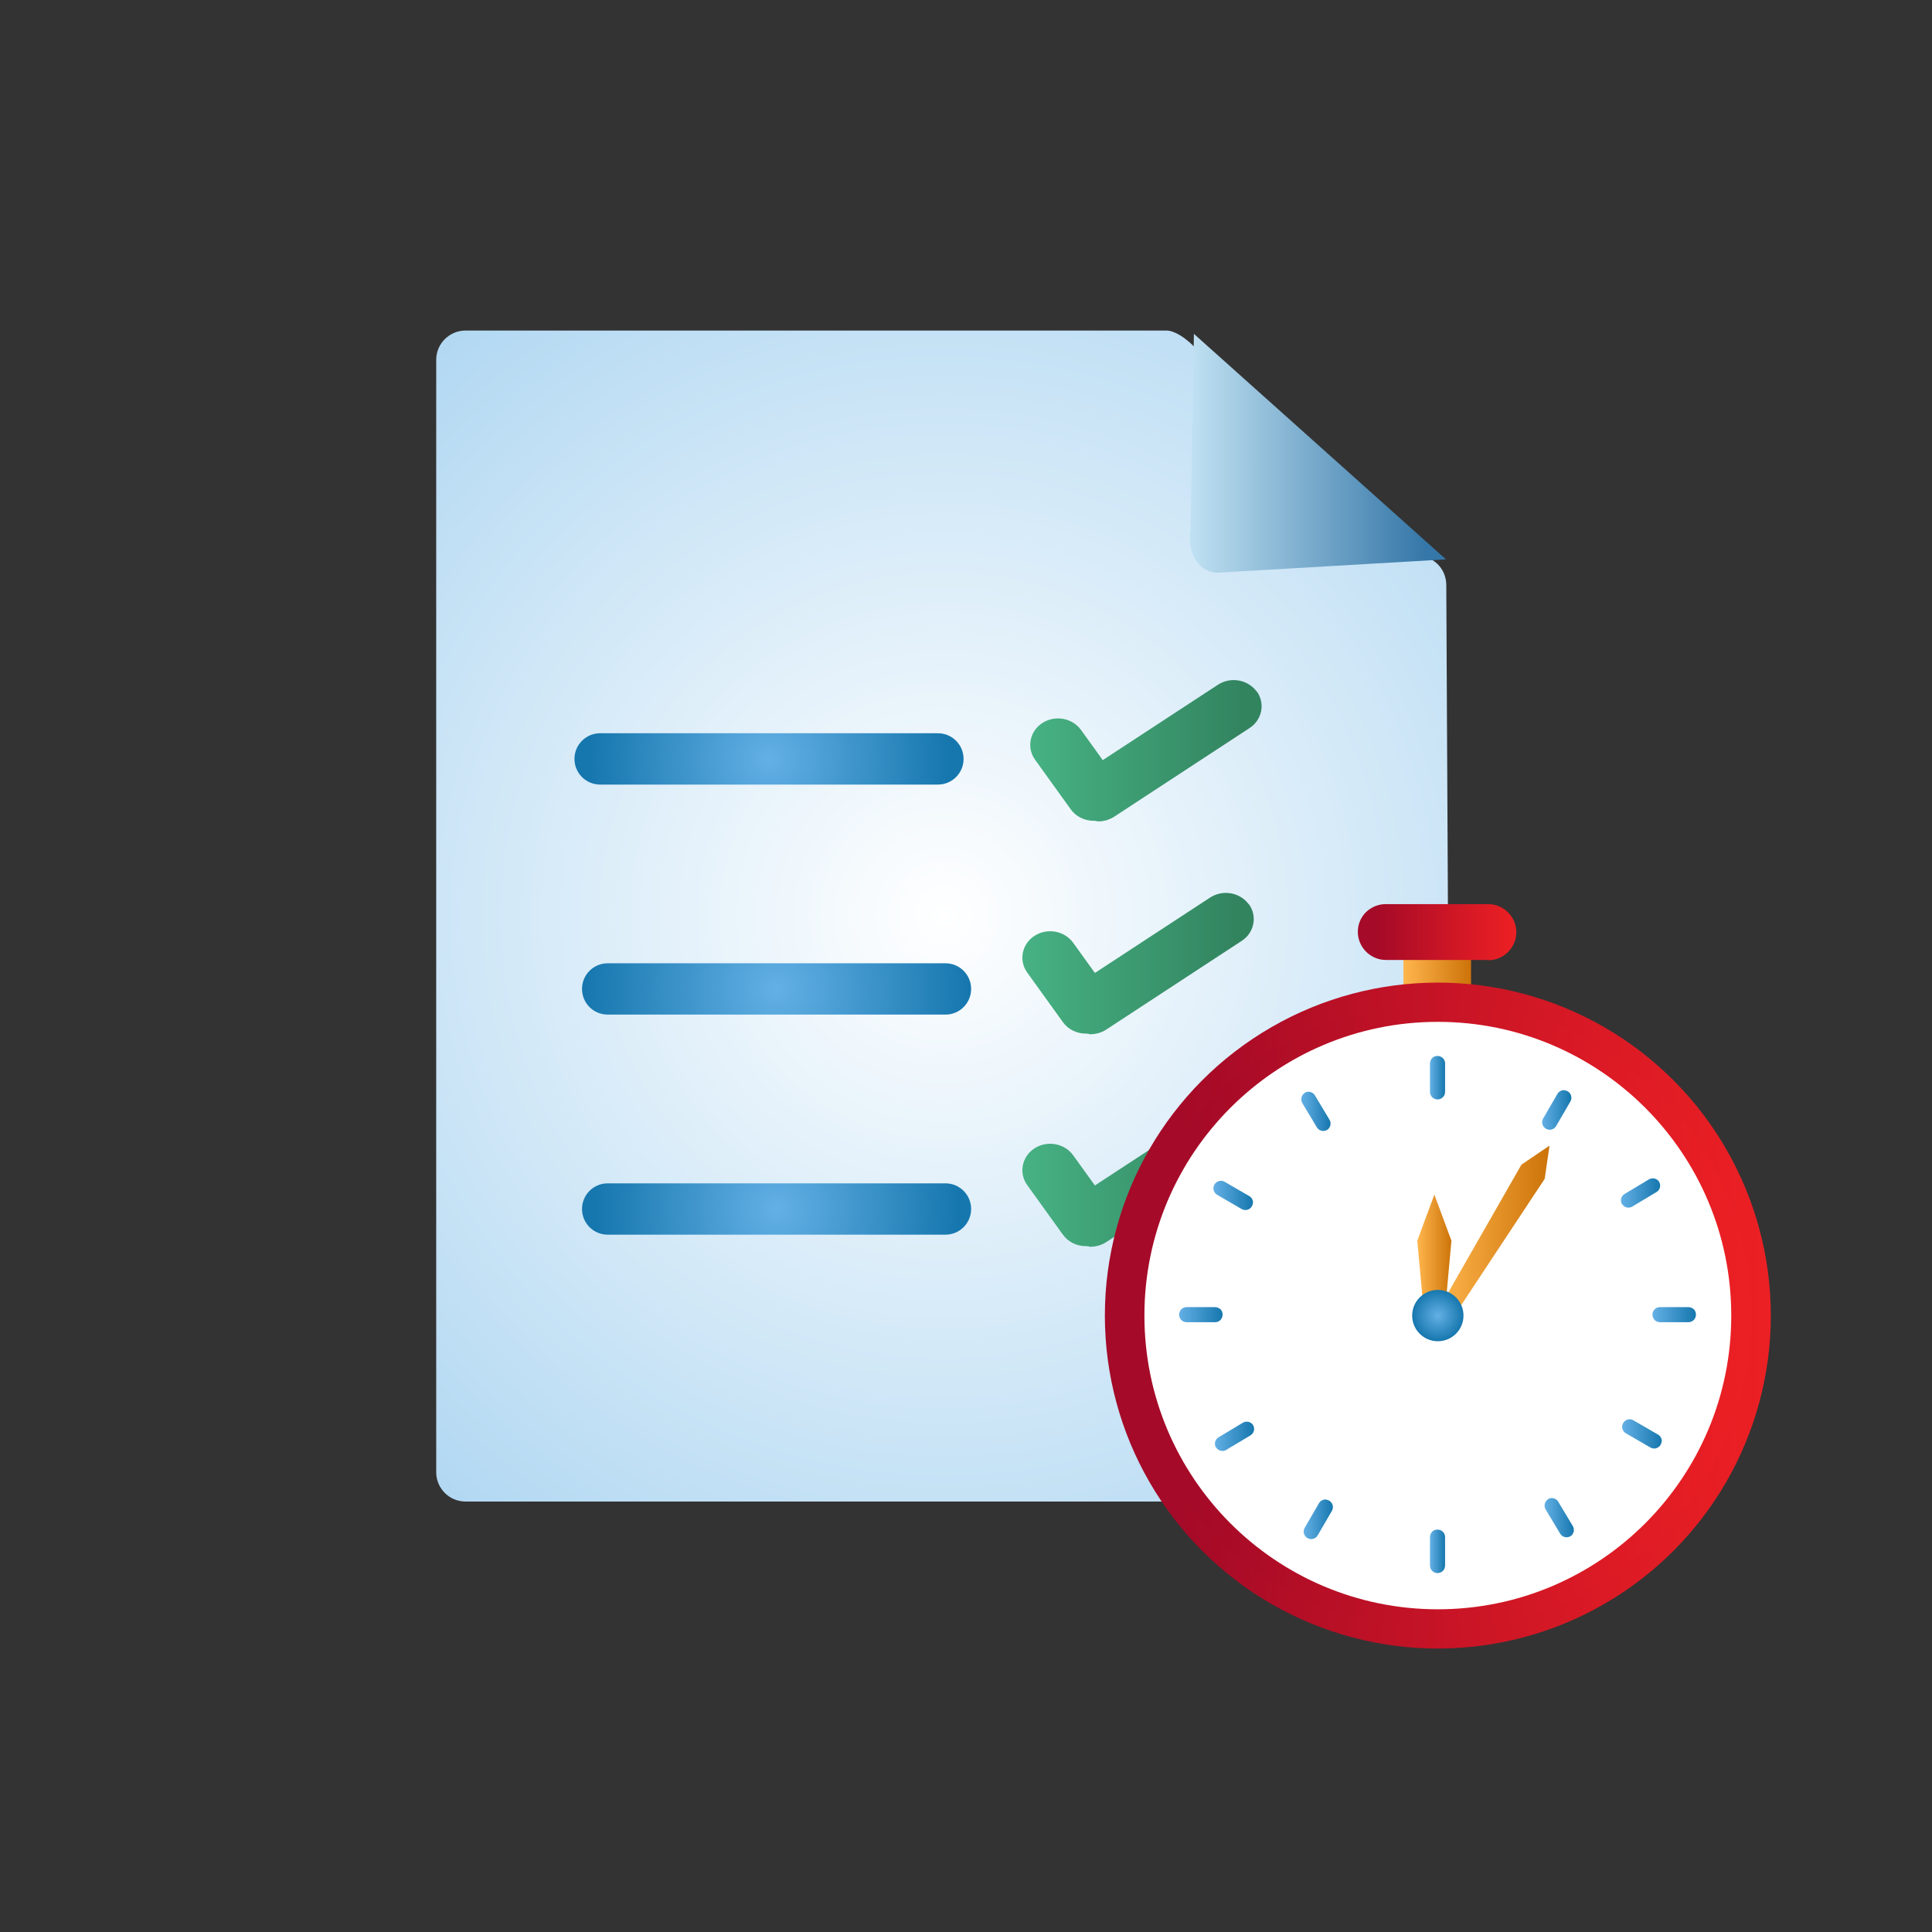 <?xml version="1.0" encoding="UTF-8"?>
<svg id="Layer_1" xmlns="http://www.w3.org/2000/svg" xmlns:xlink="http://www.w3.org/1999/xlink" viewBox="0 0 64 64">
  <rect x="0" y="0" width="64" height="64" fill="#333333" stroke="none"/>
  <defs>
    <radialGradient id="radial-gradient" cx="31.26" cy="30.34" fx="31.26" fy="30.34" r="51.41" gradientUnits="userSpaceOnUse">
      <stop offset="0" stop-color="#fff"/>
      <stop offset="1" stop-color="#63b0e5"/>
    </radialGradient>
    <linearGradient id="linear-gradient" x1="39.42" y1="15.01" x2="47.9" y2="15.01" gradientUnits="userSpaceOnUse">
      <stop offset="0" stop-color="#c0e1f2"/>
      <stop offset=".92" stop-color="#3577a8"/>
    </linearGradient>
    <linearGradient id="linear-gradient-2" x1="34.12" y1="24.87" x2="41.79" y2="24.87" gradientUnits="userSpaceOnUse">
      <stop offset="0" stop-color="#47b284"/>
      <stop offset=".92" stop-color="#32845f"/>
    </linearGradient>
    <radialGradient id="radial-gradient-2" cx="25.48" cy="25.15" fx="25.48" fy="25.15" r="5.93" gradientUnits="userSpaceOnUse">
      <stop offset="0" stop-color="#63b0e5"/>
      <stop offset="1" stop-color="#1677ae"/>
    </radialGradient>
    <linearGradient id="linear-gradient-3" x1="33.87" y1="31.92" x2="41.53" y2="31.92" xlink:href="#linear-gradient-2"/>
    <radialGradient id="radial-gradient-3" cx="25.73" cy="32.76" fx="25.73" fy="32.76" r="6.36" xlink:href="#radial-gradient-2"/>
    <linearGradient id="linear-gradient-4" x1="33.87" y1="38.97" x2="41.53" y2="38.97" xlink:href="#linear-gradient-2"/>
    <radialGradient id="radial-gradient-4" cx="25.73" cy="40.05" fx="25.73" fy="40.05" r="6.01" xlink:href="#radial-gradient-2"/>
    <linearGradient id="linear-gradient-5" x1="46.49" y1="33.48" x2="48.73" y2="33.48" gradientUnits="userSpaceOnUse">
      <stop offset="0" stop-color="#ffb64d"/>
      <stop offset="1" stop-color="#cc7309"/>
    </linearGradient>
    <linearGradient id="linear-gradient-6" x1="44.98" y1="30.87" x2="50.24" y2="30.87" gradientUnits="userSpaceOnUse">
      <stop offset=".12" stop-color="#a50a28"/>
      <stop offset=".12" stop-color="#a50a27"/>
      <stop offset=".71" stop-color="#d81925"/>
      <stop offset="1" stop-color="#ec2024"/>
    </linearGradient>
    <linearGradient id="linear-gradient-7" x1="36.6" y1="43.58" x2="58.66" y2="43.58" xlink:href="#linear-gradient-6"/>
    <linearGradient id="linear-gradient-8" x1="37.26" y1="43.58" x2="58" y2="43.58" xlink:href="#linear-gradient-6"/>
    <linearGradient id="linear-gradient-9" x1="51.16" y1="50.28" x2="52.14" y2="50.28" gradientUnits="userSpaceOnUse">
      <stop offset="0" stop-color="#63b0e5"/>
      <stop offset="1" stop-color="#1677ae"/>
    </linearGradient>
    <linearGradient id="linear-gradient-10" x1="43.1" y1="36.82" x2="44.08" y2="36.82" gradientUnits="userSpaceOnUse">
      <stop offset="0" stop-color="#63b0e5"/>
      <stop offset="1" stop-color="#1677ae"/>
    </linearGradient>
    <linearGradient id="linear-gradient-11" x1="53.69" y1="39.52" x2="54.99" y2="39.52" gradientUnits="userSpaceOnUse">
      <stop offset="0" stop-color="#63b0e5"/>
      <stop offset="1" stop-color="#1677ae"/>
    </linearGradient>
    <linearGradient id="linear-gradient-12" x1="40.24" y1="47.58" x2="41.54" y2="47.58" gradientUnits="userSpaceOnUse">
      <stop offset="0" stop-color="#63b0e5"/>
      <stop offset="1" stop-color="#1677ae"/>
    </linearGradient>
    <linearGradient id="linear-gradient-13" x1="53.74" y1="47.5" x2="55.05" y2="47.5" gradientUnits="userSpaceOnUse">
      <stop offset="0" stop-color="#63b0e5"/>
      <stop offset="1" stop-color="#1677ae"/>
    </linearGradient>
    <linearGradient id="linear-gradient-14" x1="40.19" y1="39.6" x2="41.5" y2="39.6" gradientUnits="userSpaceOnUse">
      <stop offset="0" stop-color="#63b0e5"/>
      <stop offset="1" stop-color="#1677ae"/>
    </linearGradient>
    <linearGradient id="linear-gradient-15" x1="51.08" y1="36.77" x2="52.05" y2="36.77" gradientUnits="userSpaceOnUse">
      <stop offset="0" stop-color="#63b0e5"/>
      <stop offset="1" stop-color="#1677ae"/>
    </linearGradient>
    <linearGradient id="linear-gradient-16" x1="43.19" y1="50.33" x2="44.16" y2="50.33" gradientUnits="userSpaceOnUse">
      <stop offset="0" stop-color="#63b0e5"/>
      <stop offset="1" stop-color="#1677ae"/>
    </linearGradient>
    <linearGradient id="linear-gradient-17" x1="54.74" y1="43.55" x2="56.18" y2="43.55" gradientUnits="userSpaceOnUse">
      <stop offset="0" stop-color="#63b0e5"/>
      <stop offset="1" stop-color="#1677ae"/>
    </linearGradient>
    <linearGradient id="linear-gradient-18" x1="39.06" y1="43.55" x2="40.5" y2="43.55" gradientUnits="userSpaceOnUse">
      <stop offset="0" stop-color="#63b0e5"/>
      <stop offset="1" stop-color="#1677ae"/>
    </linearGradient>
    <linearGradient id="linear-gradient-19" x1="47.37" y1="35.7" x2="47.87" y2="35.7" gradientUnits="userSpaceOnUse">
      <stop offset="0" stop-color="#63b0e5"/>
      <stop offset="1" stop-color="#1677ae"/>
    </linearGradient>
    <linearGradient id="linear-gradient-20" x1="47.37" y1="51.4" x2="47.87" y2="51.4" gradientUnits="userSpaceOnUse">
      <stop offset="0" stop-color="#63b0e5"/>
      <stop offset="1" stop-color="#1677ae"/>
    </linearGradient>
    <linearGradient id="linear-gradient-21" x1="46.95" y1="41.6" x2="48.09" y2="41.6" xlink:href="#linear-gradient-5"/>
    <linearGradient id="linear-gradient-22" x1="47.59" y1="40.86" x2="51.33" y2="40.86" xlink:href="#linear-gradient-5"/>
    <radialGradient id="radial-gradient-5" cx="47.63" cy="43.58" fx="47.63" fy="43.58" r=".85" xlink:href="#radial-gradient-2"/>
  </defs>
  <g>
    <path d="M47.1,49.74H15.42c-.54,0-.97-.44-.97-.97V11.92c0-.54.44-.97.97-.97h23.21c.54-.01,1.48.97,1.48,1.51v4.98c0,.54.44.97.98.97h5.85c.54,0,.97.43.97.97l.15,29.38c0,.54-.43.98-.97.98Z" fill="url(#radial-gradient)"/>
    <path d="M39.55,11.06l-.11,6.46c-.14.9.35,1.47.91,1.45l7.55-.44-8.35-7.47Z" fill="url(#linear-gradient)"/>
    <g>
      <path d="M41.63,22.91c-.29-.4-.86-.5-1.28-.23l-3.82,2.5-.72-1c-.29-.4-.86-.5-1.28-.23-.42.27-.53.82-.24,1.22l1.18,1.64c.18.25.47.38.76.38.01,0,.03,0,.04,0,.04,0,.07.02.11.02.18,0,.36-.05.52-.15l4.49-2.94c.42-.27.53-.82.24-1.22Z" fill="url(#linear-gradient-2)"/>
      <path d="M31.07,24.29h-11.19c-.47,0-.85.38-.85.85s.38.85.85.85h11.19c.47,0,.85-.38.85-.85s-.38-.85-.85-.85Z" fill="url(#radial-gradient-2)"/>
    </g>
    <g>
      <path d="M41.37,29.96c-.29-.4-.86-.5-1.28-.23l-3.82,2.5-.72-1c-.29-.4-.86-.5-1.28-.23-.42.27-.53.82-.24,1.22l1.18,1.64c.18.25.47.38.76.38.01,0,.03,0,.04,0,.04,0,.07.02.11.02.18,0,.36-.05.52-.15l4.49-2.94c.42-.27.53-.82.24-1.22Z" fill="url(#linear-gradient-3)"/>
      <path d="M31.32,31.91h-11.19c-.47,0-.85.38-.85.85s.38.85.85.85h11.19c.47,0,.85-.38.85-.85s-.38-.85-.85-.85Z" fill="url(#radial-gradient-3)"/>
    </g>
    <g>
      <path d="M41.37,37c-.29-.4-.86-.5-1.28-.23l-3.82,2.5-.72-1c-.29-.4-.86-.5-1.28-.23-.42.27-.53.82-.24,1.22l1.18,1.64c.18.25.47.38.76.38.01,0,.03,0,.04,0,.04,0,.07.02.11.02.18,0,.36-.05.52-.15l4.49-2.94c.42-.27.53-.82.24-1.22Z" fill="url(#linear-gradient-4)"/>
      <path d="M31.32,39.2h-11.19c-.47,0-.85.38-.85.85s.38.85.85.85h11.19c.47,0,.85-.38.85-.85s-.38-.85-.85-.85Z" fill="url(#radial-gradient-4)"/>
    </g>
  </g>
  <g>
    <rect x="46.49" y="30.71" width="2.24" height="5.54" fill="url(#linear-gradient-5)"/>
    <path d="M49.31,31.8h-3.4c-.51,0-.93-.42-.93-.93h0c0-.23.08-.43.21-.59.17-.2.43-.33.71-.33h3.4c.51,0,.93.42.93.93h0c0,.51-.42.93-.93.93Z" fill="url(#linear-gradient-6)"/>
    <g>
      <ellipse cx="47.63" cy="43.58" rx="11.03" ry="11.03" fill="url(#linear-gradient-7)"/>
      <ellipse cx="47.63" cy="43.58" rx="10.37" ry="10.38" fill="url(#linear-gradient-8)"/>
      <ellipse cx="47.63" cy="43.58" rx="9.22" ry="9.23" fill="#fff" stroke="#fff" stroke-miterlimit="10"/>
      <g>
        <g>
          <g>
            <g>
              <path d="M51.28,49.66h0c.12-.07.27-.03.34.09l.48.8c.04.06.04.13.03.19-.02.06-.05.12-.11.15h0c-.12.07-.27.03-.34-.09l-.48-.8c-.07-.12-.03-.27.09-.34Z" fill="url(#linear-gradient-9)"/>
              <path d="M43.22,36.2h0c.12-.07.27-.03.34.09l.48.8c.04.06.04.13.03.19-.02.06-.05.12-.11.15h0c-.12.07-.27.03-.34-.09l-.48-.8c-.07-.12-.03-.27.09-.34Z" fill="url(#linear-gradient-10)"/>
            </g>
            <g>
              <path d="M53.73,39.89h0c-.07-.12-.03-.27.09-.34l.8-.48c.06-.04.13-.04.19-.03.06.02.12.05.15.11h0c.07.12.03.27-.09.34l-.8.48c-.12.07-.27.03-.34-.09Z" fill="url(#linear-gradient-11)"/>
              <path d="M40.28,47.95h0c-.07-.12-.03-.27.09-.34l.8-.48c.06-.04.13-.04.19-.03.06.02.12.05.15.11h0c.07.12.03.27-.09.34l-.8.48c-.12.07-.27.03-.34-.09Z" fill="url(#linear-gradient-12)"/>
            </g>
          </g>
          <g>
            <g>
              <path d="M53.77,47.14h0c.07-.12.22-.16.34-.09l.81.47c.06.03.1.09.12.15.02.06,0,.13-.03.19h0c-.07.12-.22.16-.34.09l-.81-.47c-.12-.07-.16-.22-.09-.34Z" fill="url(#linear-gradient-13)"/>
              <path d="M40.23,39.24h0c.07-.12.22-.16.34-.09l.81.47c.06.03.1.09.12.15.02.06,0,.13-.03.19h0c-.07.12-.22.16-.34.09l-.81-.47c-.12-.07-.16-.22-.09-.34Z" fill="url(#linear-gradient-14)"/>
            </g>
            <g>
              <path d="M51.21,37.39h0c-.12-.07-.16-.22-.09-.34l.47-.81c.03-.06.09-.1.15-.12.06-.02.13,0,.19.03h0c.12.07.16.22.09.34l-.47.81c-.07.12-.22.16-.34.09Z" fill="url(#linear-gradient-15)"/>
              <path d="M43.31,50.95h0c-.12-.07-.16-.22-.09-.34l.47-.81c.03-.06.09-.1.15-.12.06-.02.13,0,.19.03h0c.12.07.16.22.09.34l-.47.81c-.07.12-.22.16-.34.09Z" fill="url(#linear-gradient-16)"/>
            </g>
          </g>
          <g>
            <g>
              <path d="M54.74,43.55h0c0-.14.11-.25.25-.25h.94c.07,0,.13.03.18.07.05.05.07.11.07.18h0c0,.14-.11.25-.25.25h-.94c-.14,0-.25-.11-.25-.25Z" fill="url(#linear-gradient-17)"/>
              <path d="M39.06,43.55h0c0-.14.11-.25.25-.25h.94c.07,0,.13.03.18.07.05.05.07.11.07.18h0c0,.14-.11.25-.25.25h-.94c-.14,0-.25-.11-.25-.25Z" fill="url(#linear-gradient-18)"/>
            </g>
            <g>
              <path d="M47.62,36.42h0c-.14,0-.25-.11-.25-.25v-.94c0-.07.03-.13.07-.18.05-.05.11-.07.18-.07h0c.14,0,.25.11.25.25v.94c0,.14-.11.25-.25.25Z" fill="url(#linear-gradient-19)"/>
              <path d="M47.62,52.11h0c-.14,0-.25-.11-.25-.25v-.94c0-.07.03-.13.07-.18.05-.05.11-.07.18-.07h0c.14,0,.25.11.25.25v.94c0,.14-.11.25-.25.25Z" fill="url(#linear-gradient-20)"/>
            </g>
          </g>
        </g>
        <path d="M47.52,39.56s0,0,0,0c0,0,0,0,0,0-.04.1-.57,1.54-.57,1.54l.23,2.54h.67l.23-2.54s-.53-1.44-.57-1.54Z" fill="url(#linear-gradient-21)"/>
        <polygon points="51.33 37.95 50.4 38.58 47.59 43.49 47.79 43.61 47.86 43.65 48.05 43.77 51.17 39.05 51.33 37.95" fill="url(#linear-gradient-22)"/>
        <circle cx="47.63" cy="43.58" r=".85" fill="url(#radial-gradient-5)"/>
      </g>
    </g>
  </g>
</svg>